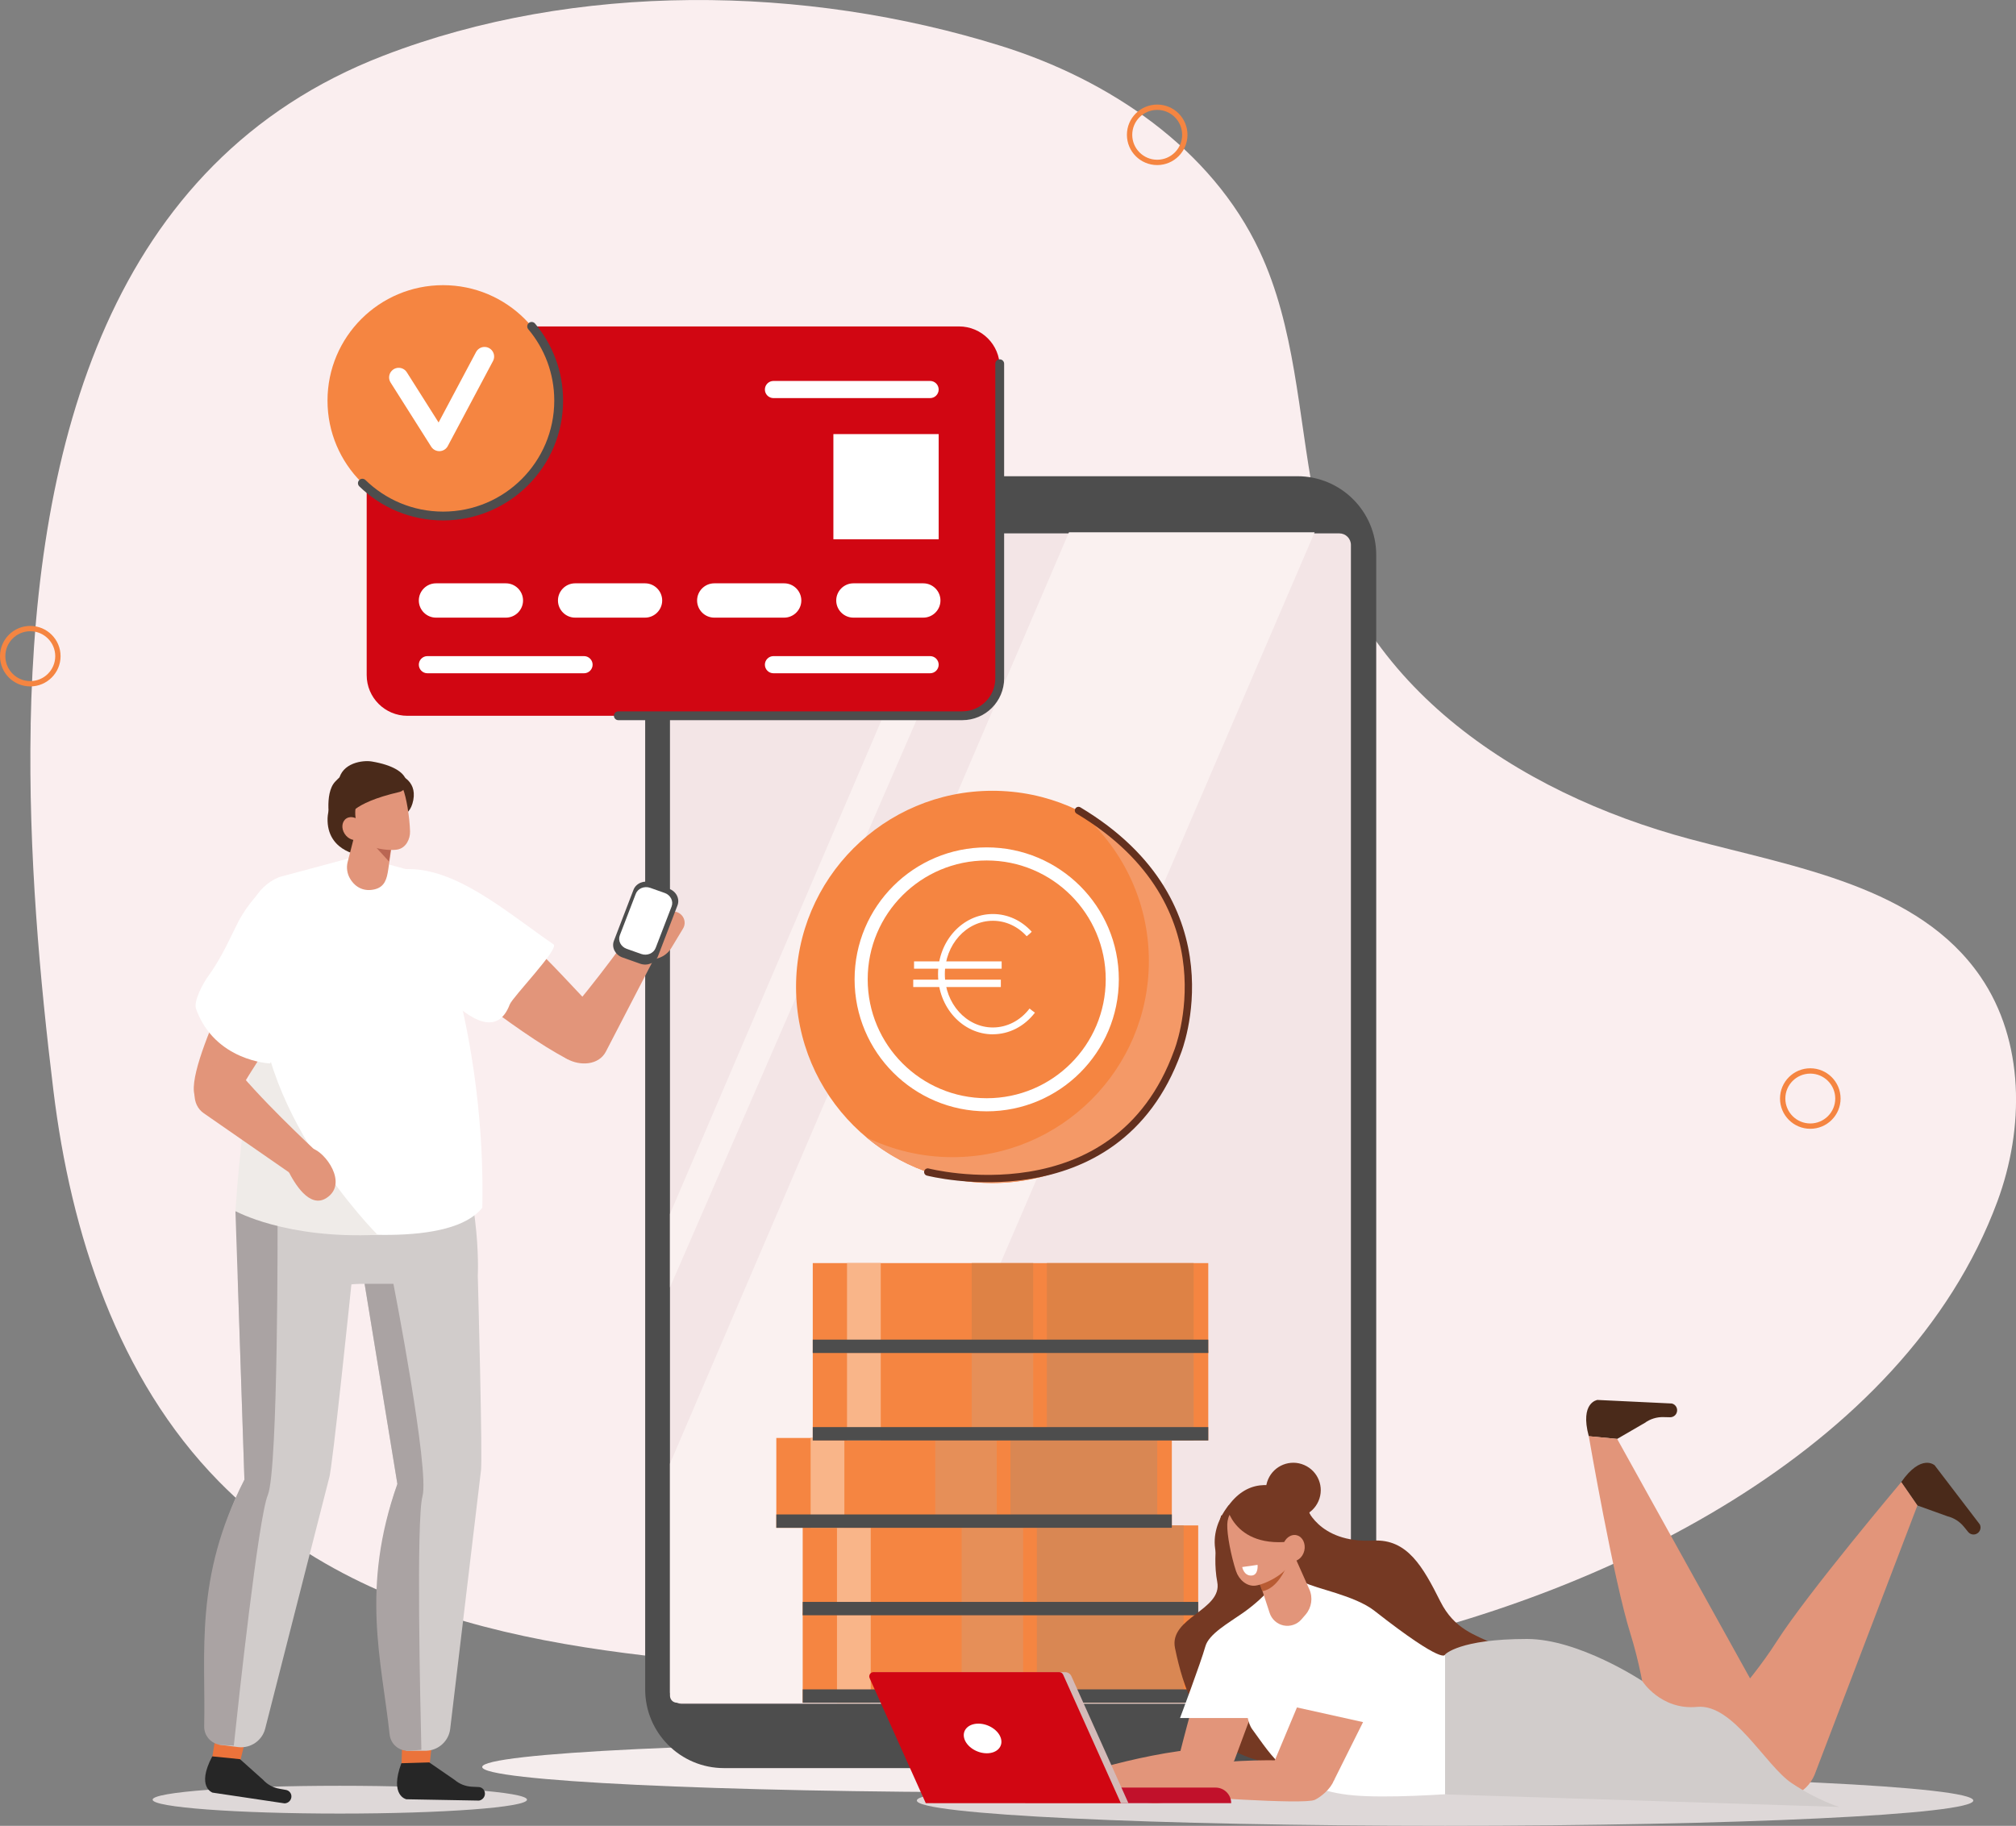 <svg width="457" height="414" viewBox="0 0 457 414" fill="none" xmlns="http://www.w3.org/2000/svg">
<rect x="0" y="0" width="457" height="414" fill="#808080" stroke="none"/>
<g clip-path="url(#clip0_1745_4998)">
<path d="M6.947 164.334C8.168 100.847 24.814 36.589 86.88 12.637C130.528 -4.213 182.526 -3.441 226.888 10.405C251.424 18.058 274.636 33.688 285.533 56.949C293.597 74.156 294.265 93.746 297.802 112.414C305.831 154.804 343.776 179.711 383.023 190.242C407.087 196.699 434.895 200.934 448.96 221.467C458.97 236.085 458.924 255.835 452.773 272.443C431.543 329.727 362.38 362.23 306.476 373.912C267.54 382.049 227.464 382.199 187.964 379.08C139.467 375.259 85.982 372.945 49.615 335.919C26.714 312.6 16.059 279.694 12.108 247.272C9.078 222.423 6.394 193.453 6.958 164.311L6.947 164.334Z" fill="#FAEEEF"/>
<path d="M229.053 406.392C295.187 406.392 348.798 403.826 348.798 400.66C348.798 397.495 295.187 394.929 229.053 394.929C162.92 394.929 109.309 397.495 109.309 400.66C109.309 403.826 162.92 406.392 229.053 406.392Z" fill="#F5EDED"/>
<path d="M294.104 107.983H164.119C154.251 107.983 146.252 115.975 146.252 125.834V383.062C146.252 392.921 154.251 400.913 164.119 400.913H294.104C303.972 400.913 311.971 392.921 311.971 383.062V125.834C311.971 115.975 303.972 107.983 294.104 107.983Z" fill="#4D4D4D"/>
<path d="M303.607 120.943H154.499C153.049 120.943 151.873 122.118 151.873 123.567V383.695C151.873 385.145 153.049 386.319 154.499 386.319H303.607C305.058 386.319 306.234 385.145 306.234 383.695V123.567C306.234 122.118 305.058 120.943 303.607 120.943Z" fill="#F3E5E6"/>
<path d="M218.052 120.712L151.873 275.252V291.906L226.254 120.712H218.052Z" fill="#FAF1F0"/>
<path d="M242.312 120.713L151.873 331.879V384.466C151.873 385.364 152.553 386.078 153.405 386.078H183.989L298.009 120.701H242.312V120.713Z" fill="#FAF1F0"/>
<path d="M217.394 74.018H92.362C87.259 74.018 83.123 78.151 83.123 83.249V153.077C83.123 158.175 87.259 162.308 92.362 162.308H217.394C222.496 162.308 226.632 158.175 226.632 153.077V83.249C226.632 78.151 222.496 74.018 217.394 74.018Z" fill="#D10612"/>
<path d="M226.622 82.478V153.825C226.622 158.487 222.809 162.297 218.143 162.297H140.168" stroke="#4D4D4D" stroke-width="2" stroke-miterlimit="10" stroke-linecap="round"/>
<path d="M106.761 110.227C113.282 110.227 118.568 104.946 118.568 98.43C118.568 91.915 113.282 86.633 106.761 86.633C100.239 86.633 94.953 91.915 94.953 98.43C94.953 104.946 100.239 110.227 106.761 110.227Z" fill="#6E8F9E"/>
<path d="M212.786 98.43H188.918V122.278H212.786V98.43Z" fill="white"/>
<path d="M132.391 152.663H96.888C95.817 152.663 94.941 151.788 94.941 150.718C94.941 149.648 95.817 148.773 96.888 148.773H132.391C133.462 148.773 134.338 149.648 134.338 150.718C134.338 151.788 133.462 152.663 132.391 152.663Z" fill="white"/>
<path d="M210.838 152.663H175.335C174.264 152.663 173.389 151.788 173.389 150.718C173.389 149.648 174.264 148.773 175.335 148.773H210.838C211.91 148.773 212.785 149.648 212.785 150.718C212.785 151.788 211.91 152.663 210.838 152.663Z" fill="white"/>
<path d="M210.838 90.27H175.335C174.264 90.27 173.389 89.395 173.389 88.325C173.389 87.254 174.264 86.379 175.335 86.379H210.838C211.91 86.379 212.785 87.254 212.785 88.325C212.785 89.395 211.91 90.27 210.838 90.27Z" fill="white"/>
<path d="M114.674 140.049H98.835C96.692 140.049 94.941 138.299 94.941 136.158C94.941 134.018 96.692 132.268 98.835 132.268H114.674C116.817 132.268 118.568 134.018 118.568 136.158C118.568 138.299 116.817 140.049 114.674 140.049Z" fill="white"/>
<path d="M146.215 140.049H130.376C128.233 140.049 126.482 138.299 126.482 136.158C126.482 134.018 128.233 132.268 130.376 132.268H146.215C148.358 132.268 150.109 134.018 150.109 136.158C150.109 138.299 148.358 140.049 146.215 140.049Z" fill="white"/>
<path d="M177.756 140.049H161.917C159.774 140.049 158.023 138.299 158.023 136.158C158.023 134.018 159.774 132.268 161.917 132.268H177.756C179.899 132.268 181.65 134.018 181.65 136.158C181.65 138.299 179.899 140.049 177.756 140.049Z" fill="white"/>
<path d="M209.295 140.049H193.456C191.313 140.049 189.562 138.299 189.562 136.158C189.562 134.018 191.313 132.268 193.456 132.268H209.295C211.438 132.268 213.189 134.018 213.189 136.158C213.189 138.299 211.438 140.049 209.295 140.049Z" fill="white"/>
<path d="M100.437 117.006C114.905 117.006 126.633 105.288 126.633 90.834C126.633 76.379 114.905 64.661 100.437 64.661C85.97 64.661 74.242 76.379 74.242 90.834C74.242 105.288 85.97 117.006 100.437 117.006Z" fill="#F58541"/>
<path d="M120.516 74.006C124.34 78.553 126.644 84.422 126.644 90.833C126.644 105.289 114.917 117.006 100.449 117.006C93.33 117.006 86.868 114.163 82.144 109.559" stroke="#4D4D4D" stroke-width="2" stroke-miterlimit="10" stroke-linecap="round"/>
<path d="M90.381 85.574L99.585 100.122L109.837 80.843" stroke="white" stroke-width="4.35" stroke-linecap="round" stroke-linejoin="round"/>
<path d="M271.617 365.717H181.961V386.101H271.617V365.717Z" fill="#F58541"/>
<path d="M268.311 365.717H235.043V386.101H268.311V365.717Z" fill="#D98753"/>
<path d="M231.933 365.717H217.994V386.101H231.933V365.717Z" fill="#E68F58"/>
<path d="M197.385 365.717H189.736V386.101H197.385V365.717Z" fill="#F9B589"/>
<path d="M271.617 383.062H181.961V386.089H271.617V383.062Z" fill="#4D4D4D"/>
<path d="M271.617 345.886H181.961V366.27H271.617V345.886Z" fill="#F58541"/>
<path d="M268.311 345.886H235.043V366.27H268.311V345.886Z" fill="#D98753"/>
<path d="M231.933 345.886H217.994V366.27H231.933V345.886Z" fill="#E68F58"/>
<path d="M197.385 345.886H189.736V366.27H197.385V345.886Z" fill="#F9B589"/>
<path d="M271.617 363.231H181.961V366.258H271.617V363.231Z" fill="#4D4D4D"/>
<path d="M265.638 326.055H175.982V346.439H265.638V326.055Z" fill="#F58541"/>
<path d="M262.333 326.055H229.064V346.439H262.333V326.055Z" fill="#D98753"/>
<path d="M225.954 326.055H212.016V346.439H225.954V326.055Z" fill="#E68F58"/>
<path d="M191.407 326.055H183.758V346.439H191.407V326.055Z" fill="#F9B589"/>
<path d="M265.638 343.4H175.982V346.427H265.638V343.4Z" fill="#4D4D4D"/>
<path d="M273.898 306.236H184.242V326.619H273.898V306.236Z" fill="#F58541"/>
<path d="M270.581 306.236H237.312V326.619H270.581V306.236Z" fill="#D98753"/>
<path d="M234.214 306.236H220.275V326.619H234.214V306.236Z" fill="#E68F58"/>
<path d="M199.655 306.236H192.006V326.619H199.655V306.236Z" fill="#F9B589"/>
<path d="M273.898 323.592H184.242V326.619H273.898V323.592Z" fill="#4D4D4D"/>
<path d="M273.898 286.405H184.242V306.788H273.898V286.405Z" fill="#F58541"/>
<path d="M270.581 286.405H237.312V306.788H270.581V286.405Z" fill="#DE8245"/>
<path d="M234.214 286.405H220.275V306.788H234.214V286.405Z" fill="#DE8245"/>
<path d="M199.655 286.405H192.006V306.788H199.655V286.405Z" fill="#F9B589"/>
<path d="M273.898 303.761H184.242V306.788H273.898V303.761Z" fill="#4D4D4D"/>
<path d="M224.964 268.254C249.547 268.254 269.476 248.343 269.476 223.781C269.476 199.219 249.547 179.308 224.964 179.308C200.381 179.308 180.453 199.219 180.453 223.781C180.453 248.343 200.381 268.254 224.964 268.254Z" fill="#F58541"/>
<path d="M244.467 183.785C254.224 191.945 260.433 204.203 260.433 217.911C260.433 242.473 240.504 262.384 215.922 262.384C208.906 262.384 202.283 260.761 196.373 257.872C204.103 264.329 214.055 268.231 224.918 268.231C249.501 268.231 269.429 248.319 269.429 223.758C269.429 206.206 259.246 191.025 244.455 183.797L244.467 183.785Z" fill="#F49967"/>
<path d="M223.674 250.506C239.394 250.506 252.138 237.773 252.138 222.066C252.138 206.359 239.394 193.626 223.674 193.626C207.953 193.626 195.209 206.359 195.209 222.066C195.209 237.773 207.953 250.506 223.674 250.506Z" stroke="white" stroke-width="2.97" stroke-miterlimit="10" stroke-linecap="round"/>
<path d="M210.312 265.757C210.312 265.757 253.038 276.817 266.942 238.479C266.942 238.479 280.339 205.251 244.479 183.774" stroke="#63301E" stroke-width="1.66" stroke-linecap="round" stroke-linejoin="round"/>
<path d="M225.068 234.531C218.214 234.531 212.639 228.42 212.639 220.892C212.639 213.365 218.214 207.253 225.068 207.253C228.397 207.253 231.531 208.681 233.881 211.27L233.408 211.731L232.74 212.295C230.69 210.027 227.96 208.784 225.068 208.784C219.067 208.784 214.182 214.205 214.182 220.881C214.182 227.556 219.067 232.977 225.068 232.977C228.282 232.977 231.312 231.412 233.385 228.684C233.385 228.684 233.639 228.903 233.973 229.156C234.307 229.409 234.606 229.617 234.606 229.617C232.233 232.724 228.766 234.52 225.057 234.52L225.068 234.531Z" fill="white"/>
<path d="M227.061 219.649H207.201V217.992H227.061V218.889V219.649Z" fill="white"/>
<path d="M226.877 223.804H207.018V222.964V222.135H226.877V222.975C226.889 223.436 226.877 223.793 226.877 223.793V223.804Z" fill="white"/>
<path opacity="0.8" d="M77.031 411.226C100.469 411.226 119.469 409.814 119.469 408.073C119.469 406.331 100.469 404.919 77.031 404.919C53.594 404.919 34.594 406.331 34.594 408.073C34.594 409.814 53.594 411.226 77.031 411.226Z" fill="#F5EDED"/>
<path fill-rule="evenodd" clip-rule="evenodd" d="M90.959 401.995H97.191L98.159 393.133L91.293 391.188L90.959 401.995Z" fill="#EB733B"/>
<path fill-rule="evenodd" clip-rule="evenodd" d="M65.166 249.09L99.702 250.529C109.47 268.07 108.307 289.293 108.307 289.293C108.307 289.293 109.47 331.833 109.009 333.605L102.052 392.028C101.729 394.779 99.379 396.908 96.626 396.977H92.053C90.751 378.861 81.006 362.045 90.083 336.494L82.653 291.112C70.892 290.87 57.103 299.986 55.386 280.615C53.428 258.471 65.166 249.09 65.166 249.09Z" fill="#D1CCCB"/>
<path fill-rule="evenodd" clip-rule="evenodd" d="M97.306 399.625L103.054 403.584C104.16 404.528 105.542 405.069 107.005 405.138L108.503 405.207C109.171 405.241 109.724 405.69 109.885 406.335C110.104 407.221 109.505 408.119 108.595 408.28L92.111 407.98C92.111 407.98 88.24 407.198 90.982 399.809L97.283 399.625H97.306Z" fill="#262626"/>
<path fill-rule="evenodd" clip-rule="evenodd" d="M95.773 339.268C94.333 344.563 95.266 386.4 95.52 396.77L92.812 396.977C90.532 397.15 88.562 395.539 88.32 393.271C86.523 376.582 81.685 360.135 90.082 336.483L82.652 291.101H89.184C89.184 291.101 97.409 333.272 95.773 339.257V339.268Z" fill="#AAA3A3"/>
<path fill-rule="evenodd" clip-rule="evenodd" d="M47.795 400.396L53.992 401.213L56.112 392.569L49.534 389.761L47.795 400.396Z" fill="#EB733B"/>
<path fill-rule="evenodd" clip-rule="evenodd" d="M67.678 244.705L76.133 251.783C83.575 270.394 79.658 291.227 79.658 291.227C79.658 291.227 75.304 333.433 74.613 335.124L60.11 391.982C59.43 394.664 56.827 396.459 54.062 396.16L49.65 395.596C50.71 377.514 43.072 359.594 55.398 335.516L53.901 289.685C54.592 274.998 67.666 244.705 67.666 244.705H67.678Z" fill="#D1CCCB"/>
<path fill-rule="evenodd" clip-rule="evenodd" d="M54.407 398.888L59.614 403.549C60.582 404.62 61.895 405.345 63.346 405.598L64.821 405.863C65.478 405.978 65.973 406.507 66.053 407.163C66.157 408.061 65.443 408.878 64.521 408.913L48.175 406.473C48.175 406.473 44.431 405.195 48.118 398.255L54.407 398.888Z" fill="#262626"/>
<path fill-rule="evenodd" clip-rule="evenodd" d="M60.709 339.004C58.589 344.045 54.085 385.525 53.002 395.826L50.283 395.677C48.002 395.55 46.24 393.697 46.286 391.43C46.666 374.695 43.982 357.81 55.41 335.516L53.371 274.607L62.92 275.701C62.92 275.701 63.105 333.283 60.709 338.992V339.004Z" fill="#AAA3A3"/>
<path fill-rule="evenodd" clip-rule="evenodd" d="M94.115 197.654L83.401 194.731L79.277 194.581L63.3 198.874C57.874 201.095 55.029 207.046 56.688 212.766L58.646 230.422C57.16 246.029 57.275 259.633 57.172 272.466C57.148 274.768 58.796 276.794 61.077 277.231C76.743 280.258 102.305 282.733 109.332 273.848C109.942 245.845 103.768 216.438 94.126 197.654H94.115Z" fill="white"/>
<path fill-rule="evenodd" clip-rule="evenodd" d="M85.603 280.005C85.603 280.005 56.285 250.679 59.165 221.353L56.435 245.362C56.435 245.362 54.189 261.21 53.371 274.607C53.371 274.607 64.718 280.972 85.591 279.994L85.603 280.005Z" fill="#EFEBE8"/>
<path fill-rule="evenodd" clip-rule="evenodd" d="M82.239 194.017C82.239 194.017 74.509 193.453 74.256 186.19C74.002 178.928 82.354 178.721 82.354 178.721L82.239 194.017Z" fill="#4A2A1A"/>
<path fill-rule="evenodd" clip-rule="evenodd" d="M89.391 187.767C89.15 189.413 88.908 191.059 88.666 192.705C88.447 194.19 88.228 195.686 88.009 197.171C87.698 199.254 87.237 201.084 84.957 201.648C82.676 202.212 80.625 201.36 79.37 199.254C78.69 198.126 78.483 196.745 78.805 195.467C80.015 190.76 82.215 182.185 82.215 182.185L89.391 187.756V187.767Z" fill="#E2957A"/>
<path fill-rule="evenodd" clip-rule="evenodd" d="M88.621 192.371L88.183 195.341L84.75 191.6L88.621 192.371Z" fill="#BA6652"/>
<path fill-rule="evenodd" clip-rule="evenodd" d="M90.187 175.567C90.187 175.567 94.587 176.718 93.689 181.414C92.79 186.11 89.139 184.971 89.139 184.971L90.198 175.567H90.187Z" fill="#4A2A1A"/>
<path fill-rule="evenodd" clip-rule="evenodd" d="M78.471 181.529C78.045 179.734 79.174 177.973 80.982 177.581C82.917 177.167 85.348 176.661 87.283 176.246C89.092 175.867 90.624 177.087 91.327 178.801C92.144 180.827 92.847 185.235 92.951 188.481C93.008 190.311 91.995 192.233 90.186 192.613C88.251 193.027 82.042 192.429 80.671 189.114C79.634 186.593 79.093 184.153 78.471 181.506V181.529Z" fill="#E2957A"/>
<path fill-rule="evenodd" clip-rule="evenodd" d="M74.865 186.985C74.865 186.985 73.379 180.021 75.971 177.248C79.462 173.507 84.369 171.309 90.186 175.567C90.186 175.567 90.497 176.189 90.083 176.914C88.908 178.974 79.6 177.328 80.602 185.465C80.832 187.318 76.985 186.789 74.865 186.985Z" fill="#4A2A1A"/>
<path fill-rule="evenodd" clip-rule="evenodd" d="M78.138 189.079C78.967 190.357 80.511 190.852 81.559 190.196C82.619 189.54 82.803 187.963 81.962 186.685C81.133 185.408 79.589 184.913 78.541 185.569C77.493 186.225 77.297 187.802 78.138 189.079Z" fill="#E2957A"/>
<path fill-rule="evenodd" clip-rule="evenodd" d="M90.544 179.584C92.859 179.043 93.999 174.313 84.289 172.667C82.296 172.321 77.446 172.932 76.778 177.04C75.879 182.623 78.909 185.396 78.909 185.396C78.909 185.396 79.404 182.151 90.532 179.584H90.544Z" fill="#4A2A1A"/>
<path d="M105.841 220.904C105.841 220.904 100.992 211.846 99.598 209.555" stroke="#E3BDA8" stroke-width="1.02" stroke-linecap="round" stroke-linejoin="round"/>
<path fill-rule="evenodd" clip-rule="evenodd" d="M100.842 205.941C114.631 204.364 123.385 217.566 137.359 231.515C138.534 232.689 130.147 240.919 128.489 240.067C116.946 234.139 95.992 216.771 95.992 216.771L100.842 205.941Z" fill="#E2957A"/>
<path fill-rule="evenodd" clip-rule="evenodd" d="M91.465 197.102C103.1 196.319 115.184 207.104 125.482 214.136C126.865 215.08 116.209 226.048 115.553 227.763C110.012 242.346 90.82 212.916 90.82 212.916L91.465 197.102Z" fill="white"/>
<path fill-rule="evenodd" clip-rule="evenodd" d="M62.977 207.621C75.153 228.557 70.753 219.073 53.854 248.078C52.932 249.666 49.499 244.866 47.944 246.178C45.882 247.939 44.719 249.562 44.327 248.86C40.963 242.795 59.752 208.266 59.752 208.266L62.977 207.61V207.621Z" fill="#E2957A"/>
<path fill-rule="evenodd" clip-rule="evenodd" d="M59.223 201.97C59.223 201.97 56.263 204.698 53.924 209.198C52.588 211.765 50.365 217.013 47.278 221.226C46.137 222.768 43.787 226.981 44.455 228.811C48.752 240.642 61.216 241.137 61.216 241.137L75.846 216.15L59.223 201.982V201.97Z" fill="white"/>
<path fill-rule="evenodd" clip-rule="evenodd" d="M143.832 210.407C143.832 210.407 134.985 222.975 127.809 230.928C120.344 239.204 134.133 244.682 137.347 238.444C138.672 235.877 149.074 215.816 149.074 215.816L143.832 210.407Z" fill="#E2957A"/>
<path fill-rule="evenodd" clip-rule="evenodd" d="M73.196 262.465C73.196 262.465 61.861 252.083 54.892 243.946C47.635 235.486 40.423 248.446 46.195 252.428C48.568 254.063 67.148 266.965 67.148 266.965L73.185 262.465H73.196Z" fill="#E2957A"/>
<path fill-rule="evenodd" clip-rule="evenodd" d="M66.03 261.901C64.982 262.649 64.636 264.065 65.201 265.204C66.721 268.346 70.154 274.067 73.956 271.673C79.105 268.427 73.656 261.107 70.753 260.416C69.117 260.025 67.309 260.98 66.03 261.901Z" fill="#E2957A"/>
<path d="M143.324 219.2L149.326 217.22C150.524 216.829 151.538 216.012 152.194 214.93L154.832 210.556C155.754 209.037 154.855 207.057 153.105 206.735L145.709 209.647C144.073 210.291 142.656 211.603 141.723 213.318L140.18 216.184L143.324 219.2Z" fill="#E2957A"/>
<path fill-rule="evenodd" clip-rule="evenodd" d="M145.122 218.521L141.091 217.094C139.455 216.518 138.591 214.815 139.167 213.318L143.602 201.763C144.178 200.267 145.986 199.518 147.622 200.094L151.654 201.521C153.29 202.097 154.154 203.8 153.578 205.296L149.143 216.852C148.567 218.348 146.758 219.096 145.122 218.521Z" fill="#4D4D4D"/>
<path fill-rule="evenodd" clip-rule="evenodd" d="M145.352 216.311L142.069 215.148C140.733 214.677 140.03 213.295 140.503 212.075L144.12 202.672C144.592 201.452 146.055 200.842 147.391 201.314L150.674 202.476C152.011 202.948 152.713 204.329 152.241 205.549L148.624 214.953C148.152 216.173 146.689 216.783 145.352 216.311Z" fill="white"/>
<path opacity="0.8" d="M327.579 414C393.712 414 447.324 411.434 447.324 408.268C447.324 405.103 393.712 402.537 327.579 402.537C261.446 402.537 207.834 405.103 207.834 408.268C207.834 411.434 261.446 414 327.579 414Z" fill="#F5EDED"/>
<path d="M305.22 388C307.443 387.402 308.883 385.238 308.549 382.959L304.989 358.156L289.346 362.322L299.909 385.48C300.831 387.494 303.077 388.564 305.22 387.989V388Z" fill="#4A2A1A"/>
<path fill-rule="evenodd" clip-rule="evenodd" d="M295.935 341.34C295.935 341.34 298.55 349.984 311.337 349.328C319.032 348.925 322.557 355.255 326.508 363.128C332.832 375.719 345.216 368.215 348.925 387.413C351.194 399.187 342.048 410.248 321.843 402.249C301.637 394.25 274.44 413.563 266.353 373.671C264.959 366.776 277.159 365.073 275.938 358.72C274.59 351.745 276.813 343.642 276.813 343.642L295.947 341.329L295.935 341.34Z" fill="#753923"/>
<path fill-rule="evenodd" clip-rule="evenodd" d="M269.913 388.265C268.876 391.971 267.494 397.403 267.494 397.403L279.762 399.314L284.048 387.758L269.902 388.265H269.913Z" fill="#E2957A"/>
<path fill-rule="evenodd" clip-rule="evenodd" d="M286.811 362.391C286.811 362.391 279.6 386.342 283.885 392.132C288.171 397.921 292.398 405.851 306.913 407.106C321.427 408.349 355.225 404.366 355.225 404.366L327.567 375.167C327.567 375.167 327.567 377.791 311.567 365.245C307.109 361.746 298.112 360.193 295.658 358.788C287.698 354.219 296.223 359.456 286.8 362.414L286.811 362.391Z" fill="white"/>
<path fill-rule="evenodd" clip-rule="evenodd" d="M241.195 401.213C243.741 399.648 247.012 399.59 249.385 401.409C250.653 402.376 251.563 403.791 250.975 405.782C249.558 410.57 238.361 409.235 238.361 405.218C238.361 403.434 239.709 402.122 241.195 401.213Z" fill="#EB733B"/>
<path fill-rule="evenodd" clip-rule="evenodd" d="M239.168 404.125C239.168 404.125 256.965 397.576 273.392 396.402C284.048 395.642 278.449 403.089 276.088 404.654C273.726 406.22 246.079 408.729 246.079 408.729L239.156 404.125H239.168Z" fill="#E2957A"/>
<path fill-rule="evenodd" clip-rule="evenodd" d="M434.651 341.363L441.471 343.815C442.934 344.183 444.236 345.012 445.18 346.174L446.148 347.36C446.574 347.889 447.3 348.085 447.933 347.843C448.809 347.509 449.212 346.496 448.797 345.656L438.557 332.248C438.557 332.248 435.55 329.52 430.988 336.057L434.651 341.363Z" fill="#4A2A1A"/>
<path fill-rule="evenodd" clip-rule="evenodd" d="M258.475 401.708C260.813 399.843 264.05 399.394 266.63 400.902C268.001 401.708 269.084 402.997 268.738 405.046C267.921 409.972 256.643 410.006 256.159 406.024C255.94 404.251 257.115 402.778 258.475 401.696V401.708Z" fill="#E2957A"/>
<path fill-rule="evenodd" clip-rule="evenodd" d="M261.711 401.478C261.711 401.478 280.349 397.979 296.741 399.533C307.374 400.545 300.612 406.956 298.032 408.119C295.451 409.281 267.758 407.163 267.758 407.163L261.699 401.478H261.711Z" fill="#E2957A"/>
<path fill-rule="evenodd" clip-rule="evenodd" d="M279.081 408.867H232.416V405.333H275.556C277.503 405.333 279.093 406.91 279.093 408.867H279.081Z" fill="#C1112B"/>
<path fill-rule="evenodd" clip-rule="evenodd" d="M255.801 408.867H211.578L198.238 379.161H241.448C242.07 379.161 242.623 379.517 242.876 380.081L255.801 408.867Z" fill="#D4BAB8"/>
<path fill-rule="evenodd" clip-rule="evenodd" d="M254.085 408.867H209.862L197.133 380.519C196.845 379.874 197.317 379.149 198.02 379.149H240.112C240.492 379.149 240.838 379.368 240.999 379.724L254.085 408.867Z" fill="#D10612"/>
<path fill-rule="evenodd" clip-rule="evenodd" d="M226.9 394.192C227.429 396.045 225.989 397.553 223.697 397.553C221.405 397.553 219.112 396.045 218.582 394.192C218.053 392.339 219.492 390.831 221.785 390.831C224.077 390.831 226.37 392.339 226.9 394.192Z" fill="white"/>
<path fill-rule="evenodd" clip-rule="evenodd" d="M386.098 392.443C386.098 392.443 395.981 382.832 402.801 372.128C409.62 361.424 430.989 336.057 430.989 336.057L434.652 341.363L411.302 402.525C409.378 406.899 404.978 408.28 400.197 408.28H386.823L386.098 392.454V392.443Z" fill="#E2957A"/>
<path fill-rule="evenodd" clip-rule="evenodd" d="M366.583 326.274L372.85 322.637C374.071 321.751 375.545 321.29 377.043 321.325L378.575 321.359C379.255 321.371 379.877 320.945 380.095 320.3C380.407 319.414 379.888 318.459 378.978 318.24L362.114 317.435C362.114 317.435 358.082 317.964 360.155 325.664L366.583 326.274Z" fill="#4A2A1A"/>
<path fill-rule="evenodd" clip-rule="evenodd" d="M374.383 396.287C374.383 396.287 373.392 382.544 369.591 370.436C365.789 358.328 360.156 325.652 360.156 325.652L366.584 326.262L398.343 383.511C400.451 387.804 399.818 392.937 396.731 396.586L388.091 406.783L374.383 396.287Z" fill="#E2957A"/>
<path fill-rule="evenodd" clip-rule="evenodd" d="M302.341 403.803L308.987 390.486L294.001 387.16L286.812 404.355L302.341 403.803Z" fill="#E2957A"/>
<path fill-rule="evenodd" clip-rule="evenodd" d="M286.812 361.459C286.812 361.459 284.842 363.565 281.767 365.718C278.472 368.031 274.037 370.483 273.242 373.314C272.206 377.02 267.494 389.565 267.494 389.565H285.084L289.162 377.031L286.812 361.471V361.459Z" fill="white"/>
<path fill-rule="evenodd" clip-rule="evenodd" d="M278.564 341.294C278.564 341.294 270.973 349.604 279.129 358.213C287.284 366.822 286.812 358.489 286.812 358.489C286.812 358.489 285.027 343.435 278.564 341.305V341.294Z" fill="#753923"/>
<path fill-rule="evenodd" clip-rule="evenodd" d="M283.896 353.736C283.896 353.736 286.039 360.296 287.813 365.74C288.285 367.19 289.506 368.272 290.992 368.572C292.49 368.871 294.034 368.341 295.024 367.19C295.347 366.811 295.669 366.442 295.969 366.097C297.328 364.509 297.662 362.287 296.81 360.377C294.633 355.485 290.658 346.577 290.658 346.577L283.896 353.736Z" fill="#E2957A"/>
<path fill-rule="evenodd" clip-rule="evenodd" d="M284.854 357.407C284.854 357.407 289.692 357.074 291.5 355.508C291.5 355.508 289.588 360.227 286.144 360.803L284.854 357.407Z" fill="#B85B33"/>
<path fill-rule="evenodd" clip-rule="evenodd" d="M292.479 343.907C292.237 341.892 290.405 340.465 288.401 340.707C286.258 340.972 283.551 341.294 281.408 341.547C279.392 341.789 278.275 343.596 278.206 345.621C278.125 348.004 279.07 352.826 280.187 356.233C280.821 358.155 282.595 359.79 284.611 359.537C286.753 359.272 292.939 356.463 293.101 352.55C293.216 349.581 292.847 346.841 292.49 343.895L292.479 343.907Z" fill="#E2957A"/>
<path fill-rule="evenodd" clip-rule="evenodd" d="M298.261 348.292C298.261 348.292 297.167 340.557 293.435 338.589C288.424 335.953 282.537 335.401 278.148 341.869C278.148 341.869 280.544 353.655 298.261 348.292Z" fill="#753923"/>
<path fill-rule="evenodd" clip-rule="evenodd" d="M295.671 351.607C295.291 353.23 293.897 354.288 292.561 353.978C291.225 353.667 290.441 352.102 290.81 350.479C291.19 348.856 292.584 347.797 293.92 348.108C295.256 348.419 296.04 349.984 295.671 351.607Z" fill="#E2957A"/>
<path fill-rule="evenodd" clip-rule="evenodd" d="M281.594 355.324L285.073 354.829C285.073 354.829 285.338 357.212 283.644 357.258C281.939 357.292 281.594 355.324 281.594 355.324Z" fill="white"/>
<path fill-rule="evenodd" clip-rule="evenodd" d="M327.578 375.155C327.578 375.155 330.734 371.633 346.159 371.633C357.92 371.633 372.262 381.152 372.262 381.152C372.262 381.152 376.501 387.827 384.715 387.033C392.928 386.239 400.197 400.373 406.198 404.355C412.2 408.337 416.946 409.719 416.946 409.719L327.578 406.876V375.155Z" fill="#D1CCCB"/>
<path fill-rule="evenodd" clip-rule="evenodd" d="M298.884 340.362C297.524 343.515 293.861 344.966 290.705 343.596C287.548 342.238 286.097 338.578 287.468 335.424C288.839 332.271 292.49 330.82 295.647 332.19C298.803 333.56 300.254 337.208 298.884 340.362Z" fill="#753923"/>
<path d="M410.369 255.95C406.58 255.95 403.504 252.877 403.504 249.091C403.504 245.304 406.58 242.231 410.369 242.231C414.159 242.231 417.235 245.304 417.235 249.091C417.235 252.877 414.159 255.95 410.369 255.95ZM410.369 243.439C407.248 243.439 404.713 245.972 404.713 249.091C404.713 252.21 407.248 254.742 410.369 254.742C413.491 254.742 416.026 252.21 416.026 249.091C416.026 245.972 413.491 243.439 410.369 243.439Z" fill="#F58541"/>
<path d="M6.866 155.644C3.076 155.644 0 152.571 0 148.785C0 144.998 3.076 141.925 6.866 141.925C10.655 141.925 13.731 144.998 13.731 148.785C13.731 152.571 10.655 155.644 6.866 155.644ZM6.866 143.133C3.744 143.133 1.21 145.665 1.21 148.785C1.21 151.904 3.744 154.436 6.866 154.436C9.987 154.436 12.522 151.904 12.522 148.785C12.522 145.665 9.987 143.133 6.866 143.133Z" fill="#F58541"/>
<path d="M262.321 37.429C258.531 37.429 255.455 34.356 255.455 30.57C255.455 26.783 258.531 23.71 262.321 23.71C266.111 23.71 269.186 26.783 269.186 30.57C269.186 34.356 266.111 37.429 262.321 37.429ZM262.321 24.919C259.199 24.919 256.665 27.451 256.665 30.57C256.665 33.689 259.199 36.221 262.321 36.221C265.442 36.221 267.977 33.689 267.977 30.57C267.977 27.451 265.442 24.919 262.321 24.919Z" fill="#F58541"/>
</g>
<defs>
<clipPath id="clip0_1745_4998">
<rect width="457" height="414" fill="white"/>
</clipPath>
</defs>
</svg>
